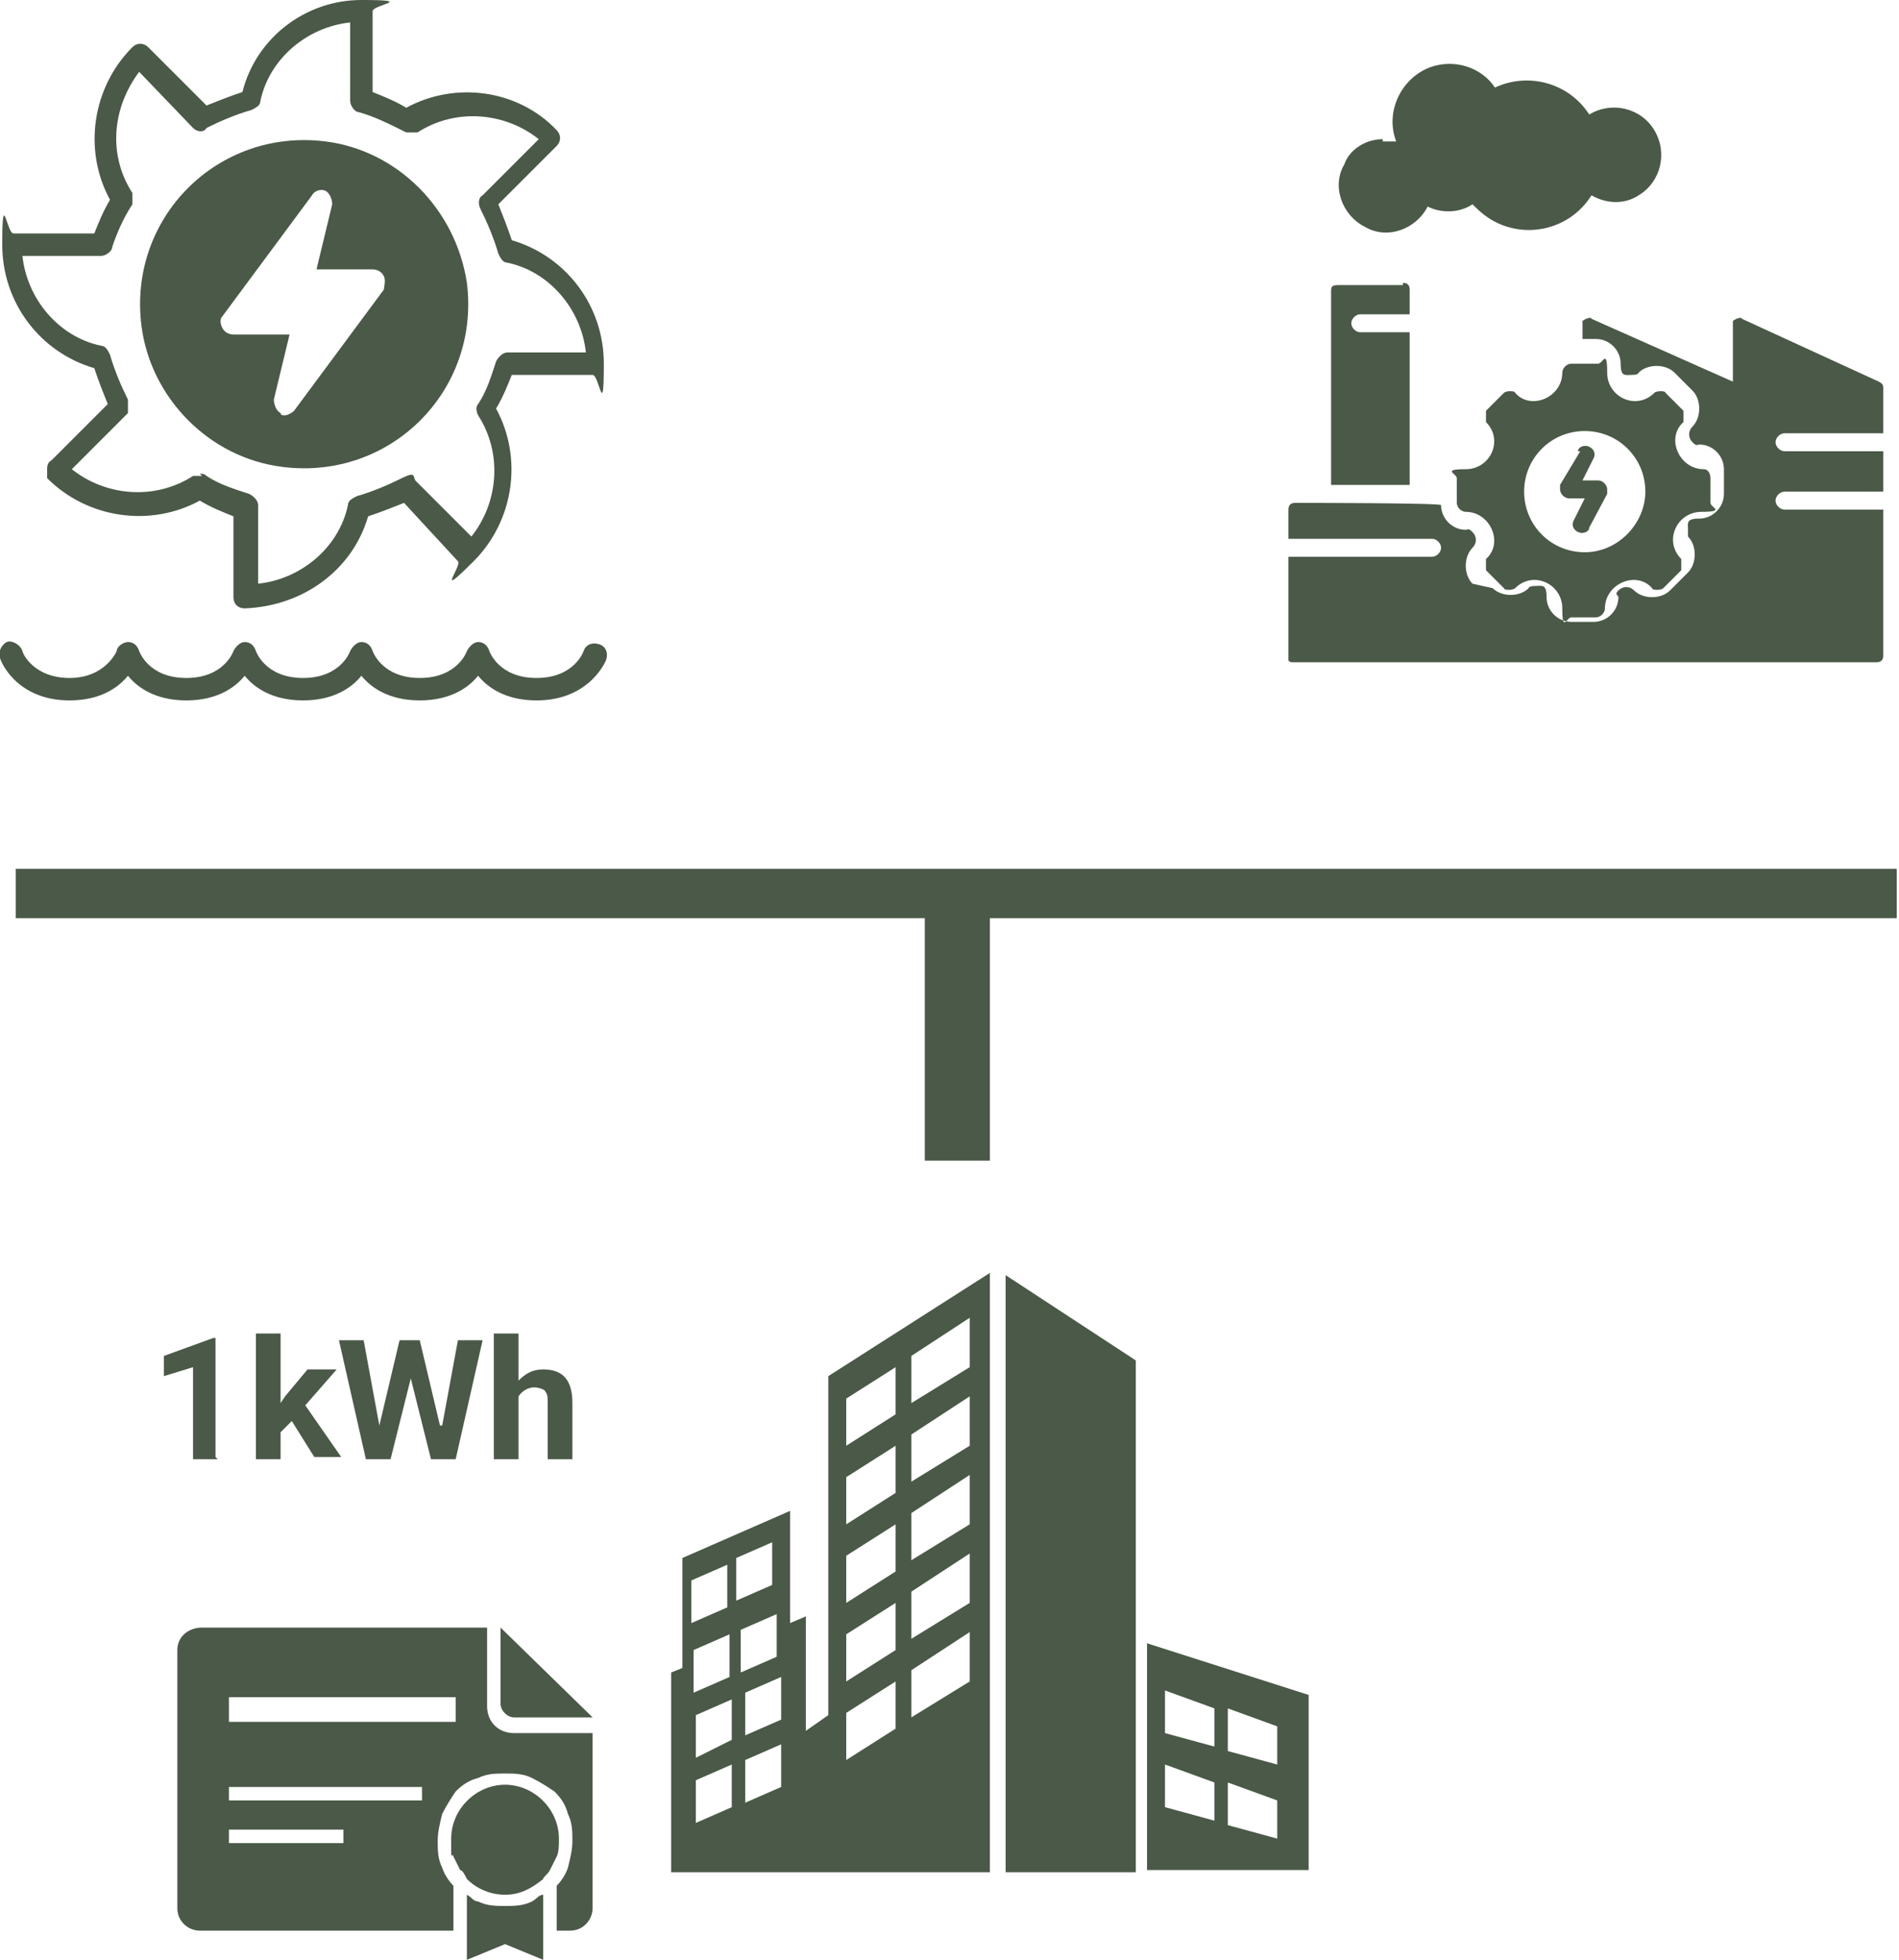 <?xml version="1.0" encoding="UTF-8"?>
<svg id="Layer_1" data-name="Layer 1" xmlns="http://www.w3.org/2000/svg" version="1.1" viewBox="0 0 84.6 87.3">
  <defs>
    <style>
      .cls-1 {
        fill-rule: evenodd;
      }

      .cls-1, .cls-2 {
        fill: #4b5948;
        stroke-width: 0px;
      }
    </style>
  </defs>
  <path class="cls-2" d="M23.9,31.2c-1.4,0-2.2-.6-2.6-1.1-.4.5-1.2,1.1-2.6,1.1s-2.2-.6-2.6-1.1c-.4.5-1.2,1.1-2.6,1.1s-2.2-.6-2.6-1.1c-.4.5-1.2,1.1-2.6,1.1s-2.2-.6-2.6-1.1c-.4.5-1.2,1.1-2.6,1.1C.7,31.2,0,29.4,0,29.3c-.1-.3.1-.6.3-.7.2-.1.6.1.7.4,0,.1.5,1.2,2.1,1.2s2.1-1.2,2.1-1.2c0-.2.3-.4.5-.4s.4.1.5.4c0,0,.4,1.2,2.1,1.2s2.1-1.2,2.1-1.2c.1-.2.3-.4.5-.4s.4.1.5.4c0,0,.4,1.2,2.1,1.2s2.1-1.2,2.1-1.2c.1-.2.3-.4.5-.4s.4.1.5.4c0,0,.4,1.2,2.1,1.2s2.1-1.2,2.1-1.2c.1-.2.3-.4.5-.4s.4.1.5.4c0,0,.4,1.2,2.1,1.2s2.1-1.2,2.1-1.2c.1-.3.4-.4.7-.3.3.1.4.4.3.7,0,0-.7,1.8-3.1,1.8h0Z"/>
  <path class="cls-2" d="M14.5,6.3c-4.8-.6-8.8,3.4-8.2,8.2.4,3.2,3,5.9,6.3,6.3,4.8.6,8.8-3.4,8.2-8.2-.5-3.3-3.1-5.9-6.3-6.3ZM17.1,12.9l-4,5.4c-.1.1-.3.2-.4.2s-.2,0-.2-.1c-.2-.1-.3-.4-.3-.6l.7-2.9h-2.5c-.2,0-.4-.1-.5-.3s-.1-.4,0-.5l4-5.4c.1-.2.4-.3.6-.2.2.1.3.4.3.6l-.7,2.9h2.5c.2,0,.4.1.5.3s0,.5,0,.6Z"/>
  <path class="cls-2" d="M10.9,27.1c-.3,0-.5-.2-.5-.5v-3.6c-.5-.2-1-.4-1.5-.7-2.2,1.2-5,.8-6.8-1,0,0,0-.3,0-.4s0-.3.2-.4l2.5-2.5c-.2-.5-.4-1-.6-1.6-2.4-.7-4.1-2.9-4.1-5.5s.2-.5.5-.5h3.6c.2-.5.4-1,.7-1.5-1.2-2.2-.8-5,1-6.8.2-.2.5-.2.7,0l2.6,2.6c.5-.2,1-.4,1.6-.6C11.4,1.7,13.6,0,16.1,0s.5.2.5.5v3.6c.5.2,1,.4,1.5.7,2.2-1.2,5-.8,6.7,1,.2.2.2.5,0,.7l-2.6,2.6c.2.5.4,1,.6,1.6,2.4.7,4.1,2.9,4.1,5.5s-.2.5-.5.5h-3.6c-.2.5-.4,1-.7,1.5,1.2,2.2.8,5-1,6.8s-.5.2-.7,0l-2.4-2.6c-.5.2-1,.4-1.6.6-.7,2.4-2.9,4-5.5,4.1h0ZM8.9,21.1c.1,0,.2,0,.3.1.6.4,1.3.6,1.9.8.2.1.4.3.4.5v3.5c1.9-.2,3.6-1.6,4-3.5,0-.2.2-.3.4-.4.7-.2,1.4-.5,2-.8s.5-.1.6.1l2.5,2.5c1.2-1.5,1.4-3.7.3-5.4-.1-.2-.1-.4,0-.5.4-.6.6-1.3.8-1.9.1-.2.3-.4.5-.4h3.5c-.2-1.9-1.6-3.6-3.5-4-.2,0-.3-.2-.4-.4-.2-.7-.5-1.4-.8-2-.1-.2-.1-.5.1-.6l2.5-2.5c-1.5-1.2-3.7-1.4-5.4-.3-.2,0-.4,0-.5,0-.8-.4-1.4-.7-2.1-.9-.2,0-.4-.3-.4-.5V1c-1.9.2-3.6,1.6-4,3.5,0,.2-.2.3-.4.4-.7.2-1.4.5-2,.8-.1.2-.4.2-.6,0l-2.4-2.5c-1.2,1.6-1.4,3.7-.3,5.4,0,0,0,.3,0,.5-.4.6-.7,1.3-.9,1.9,0,.2-.3.4-.5.4H1c.2,1.9,1.6,3.6,3.5,4,.2,0,.3.2.4.4.2.7.5,1.4.8,2,0,.2,0,.5,0,.6l-2.5,2.5c1.5,1.2,3.7,1.4,5.4.3.2,0,.3,0,.4,0h0Z"/>
  <path class="cls-1" d="M57.6,29.5h26c.2,0,.3-.1.3-.3v-6.5h-4.4c-.2,0-.4-.2-.4-.4s.2-.4.4-.4h4.4v-1.8h-4.4c-.2,0-.4-.2-.4-.4s.2-.4.4-.4h4.4v-2c0-.1,0-.2-.2-.3l-6.1-2.8c0-.1-.3,0-.4.1h0v2.7l-6.3-2.8c0-.1-.3,0-.4.1h0v.8h.6c.6,0,1.1.5,1.1,1.1s.2.5.5.5.3-.1.3-.1c.4-.4,1.2-.4,1.6,0,.3.3.5.5.8.8.4.4.4,1.2,0,1.6-.2.2-.2.5,0,.7s.2.1.3.1c.6,0,1.1.5,1.1,1.1v1.1c0,.6-.5,1.1-1.1,1.1s-.5.2-.5.5,0,.3,0,.3c.4.4.4,1.2,0,1.6l-.8.8c-.4.4-1.2.4-1.6,0-.2-.2-.5-.2-.7,0s0,.2,0,.3c0,.6-.5,1.1-1.1,1.1h-1c-.6,0-1.1-.5-1.1-1.1s-.2-.5-.5-.5-.3.1-.3.1c-.4.4-1.2.4-1.6,0l-.9-.2c-.4-.4-.4-1.2,0-1.6.2-.2.2-.5,0-.7s-.2-.1-.3-.1c-.6,0-1.1-.5-1.1-1.1h0c0-.1-6.5-.1-6.5-.1-.2,0-.3.1-.3.3v1.3h6.4c.2,0,.4.2.4.4s-.2.4-.4.4h-6.4v4.6c0,0,0,.1.2.1h0ZM62.5,12.6c.2,0,.3.1.3.3v1.1h-2.2c-.2,0-.4.2-.4.4s.2.4.4.4h2.2v6.8h-3.5v-8.6c0-.2,0-.3.3-.3h2.9ZM70.3,20.1c0-.2.3-.3.5-.2s.3.3.2.5h0l-.5,1h.7c.2,0,.4.2.4.4s0,.1,0,.2l-.8,1.5c0,.2-.3.3-.5.2-.2-.1-.3-.3-.2-.5h0l.5-1h-.7c-.2,0-.4-.2-.4-.4v-.2l.9-1.5h0ZM75.9,20.9c-1.1,0-1.7-1.4-.9-2.1,0-.1,0-.4,0-.5l-.8-.8c0-.1-.4-.1-.5,0-.8.8-2.1.2-2.1-.9s-.2-.4-.4-.4h-1.2c-.2,0-.4.2-.4.4h0c0,1.1-1.4,1.7-2.1.9,0-.1-.4-.1-.5,0l-.8.8c0,.1,0,.4,0,.5.8.8.2,2.1-.9,2.1s-.4.2-.4.4h0v1.1c0,.2.2.4.4.4,1.1,0,1.7,1.4.9,2.1,0,.1,0,.4,0,.5l.8.8c0,.1.4.1.5,0,.8-.8,2.1-.2,2.1.9s.2.4.4.4h1.1c.2,0,.4-.2.4-.4,0-1.1,1.4-1.7,2.1-.9,0,.1.4.1.5,0l.8-.8c0-.1,0-.4,0-.5-.8-.8-.2-2.1.9-2.1s.4-.2.4-.4v-1.1c0-.2-.1-.4-.3-.4h0ZM70.6,24.6c-1.5,0-2.7-1.2-2.7-2.7s1.2-2.7,2.7-2.7,2.7,1.2,2.7,2.7c0,1.4-1.2,2.7-2.7,2.7h0ZM61.6,6.3c.2,0,.4,0,.6,0-.5-1.3.2-2.8,1.5-3.3,1.1-.4,2.3,0,2.9.9,1.5-.7,3.3-.2,4.2,1.2,1-.6,2.3-.3,2.9.7s.3,2.3-.7,2.9c-.6.4-1.4.4-2.1,0-1,1.6-3.1,2-4.6,1-.3-.2-.5-.4-.7-.6-.6.4-1.4.4-2,.1-.5,1-1.8,1.5-2.8.9-1-.5-1.5-1.8-.9-2.8.2-.6.9-1.1,1.7-1.1h0Z"/>
  <rect class="cls-2" x=".7" y="38.7" width="83.8" height="2.2"/>
  <rect class="cls-2" x="41.2" y="39.8" width="2.9" height="11.9"/>
  <g>
    <polygon class="cls-2" points="44.8 56.8 50.6 60.6 50.6 83.4 44.8 83.4 44.8 56.8"/>
    <path class="cls-2" d="M51.1,73.2v10.1h7.2v-7.8l-7.2-2.3ZM54.1,81.1l-2.2-.6v-1.9l2.2.8v1.7ZM54.1,77.8l-2.2-.6v-1.9l2.2.8v1.7ZM56.9,81.9l-2.2-.6v-1.9l2.2.8v1.7ZM56.9,78.6l-2.2-.6v-1.9l2.2.8v1.7h0Z"/>
    <path class="cls-2" d="M36.9,61.3v15.1l-1,.7v-5.1l-.7.3v-5l-4.8,2.1v4.9l-.5.2v8.9h14.2v-26.7l-7.2,4.6ZM30.8,70.4l1.6-.7v1.9l-1.6.7s0-1.9,0-1.9ZM30.9,73.5l1.6-.7v1.9l-1.6.7v-1.9ZM32.6,80.5l-1.6.7v-1.9l1.6-.7v1.9ZM32.6,77.5l-1.6.8v-1.9l1.6-.7v1.8ZM32.8,69.4l1.6-.7v1.9l-1.6.7c0,0,0-1.9,0-1.9ZM33,72.6l1.6-.7v1.9l-1.6.7v-1.9ZM34.8,79.6l-1.6.7v-1.9l1.6-.7v1.9ZM34.8,76.6l-1.6.7v-1.9l1.6-.7v1.9ZM39.9,77l-2.2,1.4v-2.1l2.2-1.4v2.1ZM39.9,73.5l-2.2,1.4v-2.1l2.2-1.4v2.1ZM39.9,70l-2.2,1.4v-2.1l2.2-1.4v2.1ZM39.9,66.5l-2.2,1.4v-2.1l2.2-1.4v2.1ZM39.9,63l-2.2,1.4v-2.1l2.2-1.4v2.1ZM43.2,74.9l-2.6,1.6v-2.1l2.6-1.7v2.2ZM43.2,71.4l-2.6,1.6v-2.1l2.6-1.7s0,2.2,0,2.2ZM43.2,67.9l-2.6,1.6v-2.1l2.6-1.7v2.2ZM43.2,64.4l-2.6,1.6v-2.1l2.6-1.7s0,2.2,0,2.2ZM43.2,60.9l-2.6,1.6v-2.1l2.6-1.7v2.2Z"/>
  </g>
  <g>
    <path class="cls-2" d="M7.9,73.5v11.5c0,.6.5,1,1,1h11.3v-2c-.2-.2-.4-.5-.5-.8-.2-.4-.2-.8-.2-1.2s.1-.8.2-1.2c.2-.4.4-.7.6-1,.3-.3.6-.5,1-.6.4-.2.8-.2,1.2-.2s.8,0,1.2.2c.4.2.7.4,1,.6.3.3.5.6.6,1,.2.4.2.8.2,1.2s-.1.8-.2,1.2c-.1.3-.3.6-.5.8v2h.6c.6,0,1-.5,1-1v-7.8h-3.5c-.7,0-1.2-.5-1.2-1.2v-3.5h-12.7c-.6,0-1.1.4-1.1,1ZM10.2,75.6h10.1v1.1h-10.1v-1.1ZM10.2,79.6h8.6v.6h-8.6s0-.6,0-.6ZM10.2,81.5h5.1v.6h-5.1s0-.6,0-.6Z"/>
    <path class="cls-2" d="M22.3,72.5v3.4c0,.3.3.6.6.6h3.5l-4.1-4h0Z"/>
    <path class="cls-2" d="M24.2,85.9v-1.5c-.2,0-.3.2-.5.3-.4.2-.8.2-1.2.2s-.8,0-1.2-.2c-.2,0-.3-.2-.5-.3v2.9l1.7-.7,1.7.7v-1.4h0Z"/>
    <path class="cls-2" d="M24.5,83.3c.1-.2.2-.4.3-.6.1-.2.1-.5.1-.8,0-1.3-1.1-2.4-2.4-2.4s-2.4,1.1-2.4,2.4,0,.5.1.8c.1.2.2.4.3.6.1,0,.2.2.3.4.4.4,1,.7,1.7.7s1.2-.3,1.7-.7c0-.1.2-.2.3-.4Z"/>
  </g>
  <g>
    <path class="cls-2" d="M9.7,65h-1.1v-4.1l-1.3.4v-.9l2.2-.8h.1v5.3Z"/>
    <path class="cls-2" d="M12.9,63.4l-.4.4v1.2h-1.1v-5.6h1.1v3.1l.2-.3,1-1.2h1.3l-1.4,1.6,1.6,2.3h-1.2l-1-1.6Z"/>
    <path class="cls-2" d="M19.7,63.5l.7-3.8h1.1l-1.2,5.3h-1.1l-.9-3.6-.9,3.6h-1.1l-1.2-5.3h1.1l.7,3.8.9-3.8h.9l.9,3.8Z"/>
    <path class="cls-2" d="M23.1,61.5c.3-.3.6-.5,1.1-.5.9,0,1.3.5,1.3,1.5v2.5h-1.1v-2.5c0-.2,0-.4-.1-.5,0-.1-.3-.2-.5-.2s-.5.1-.7.4v2.8h-1.1v-5.6h1.1v2.1Z"/>
  </g>
</svg>